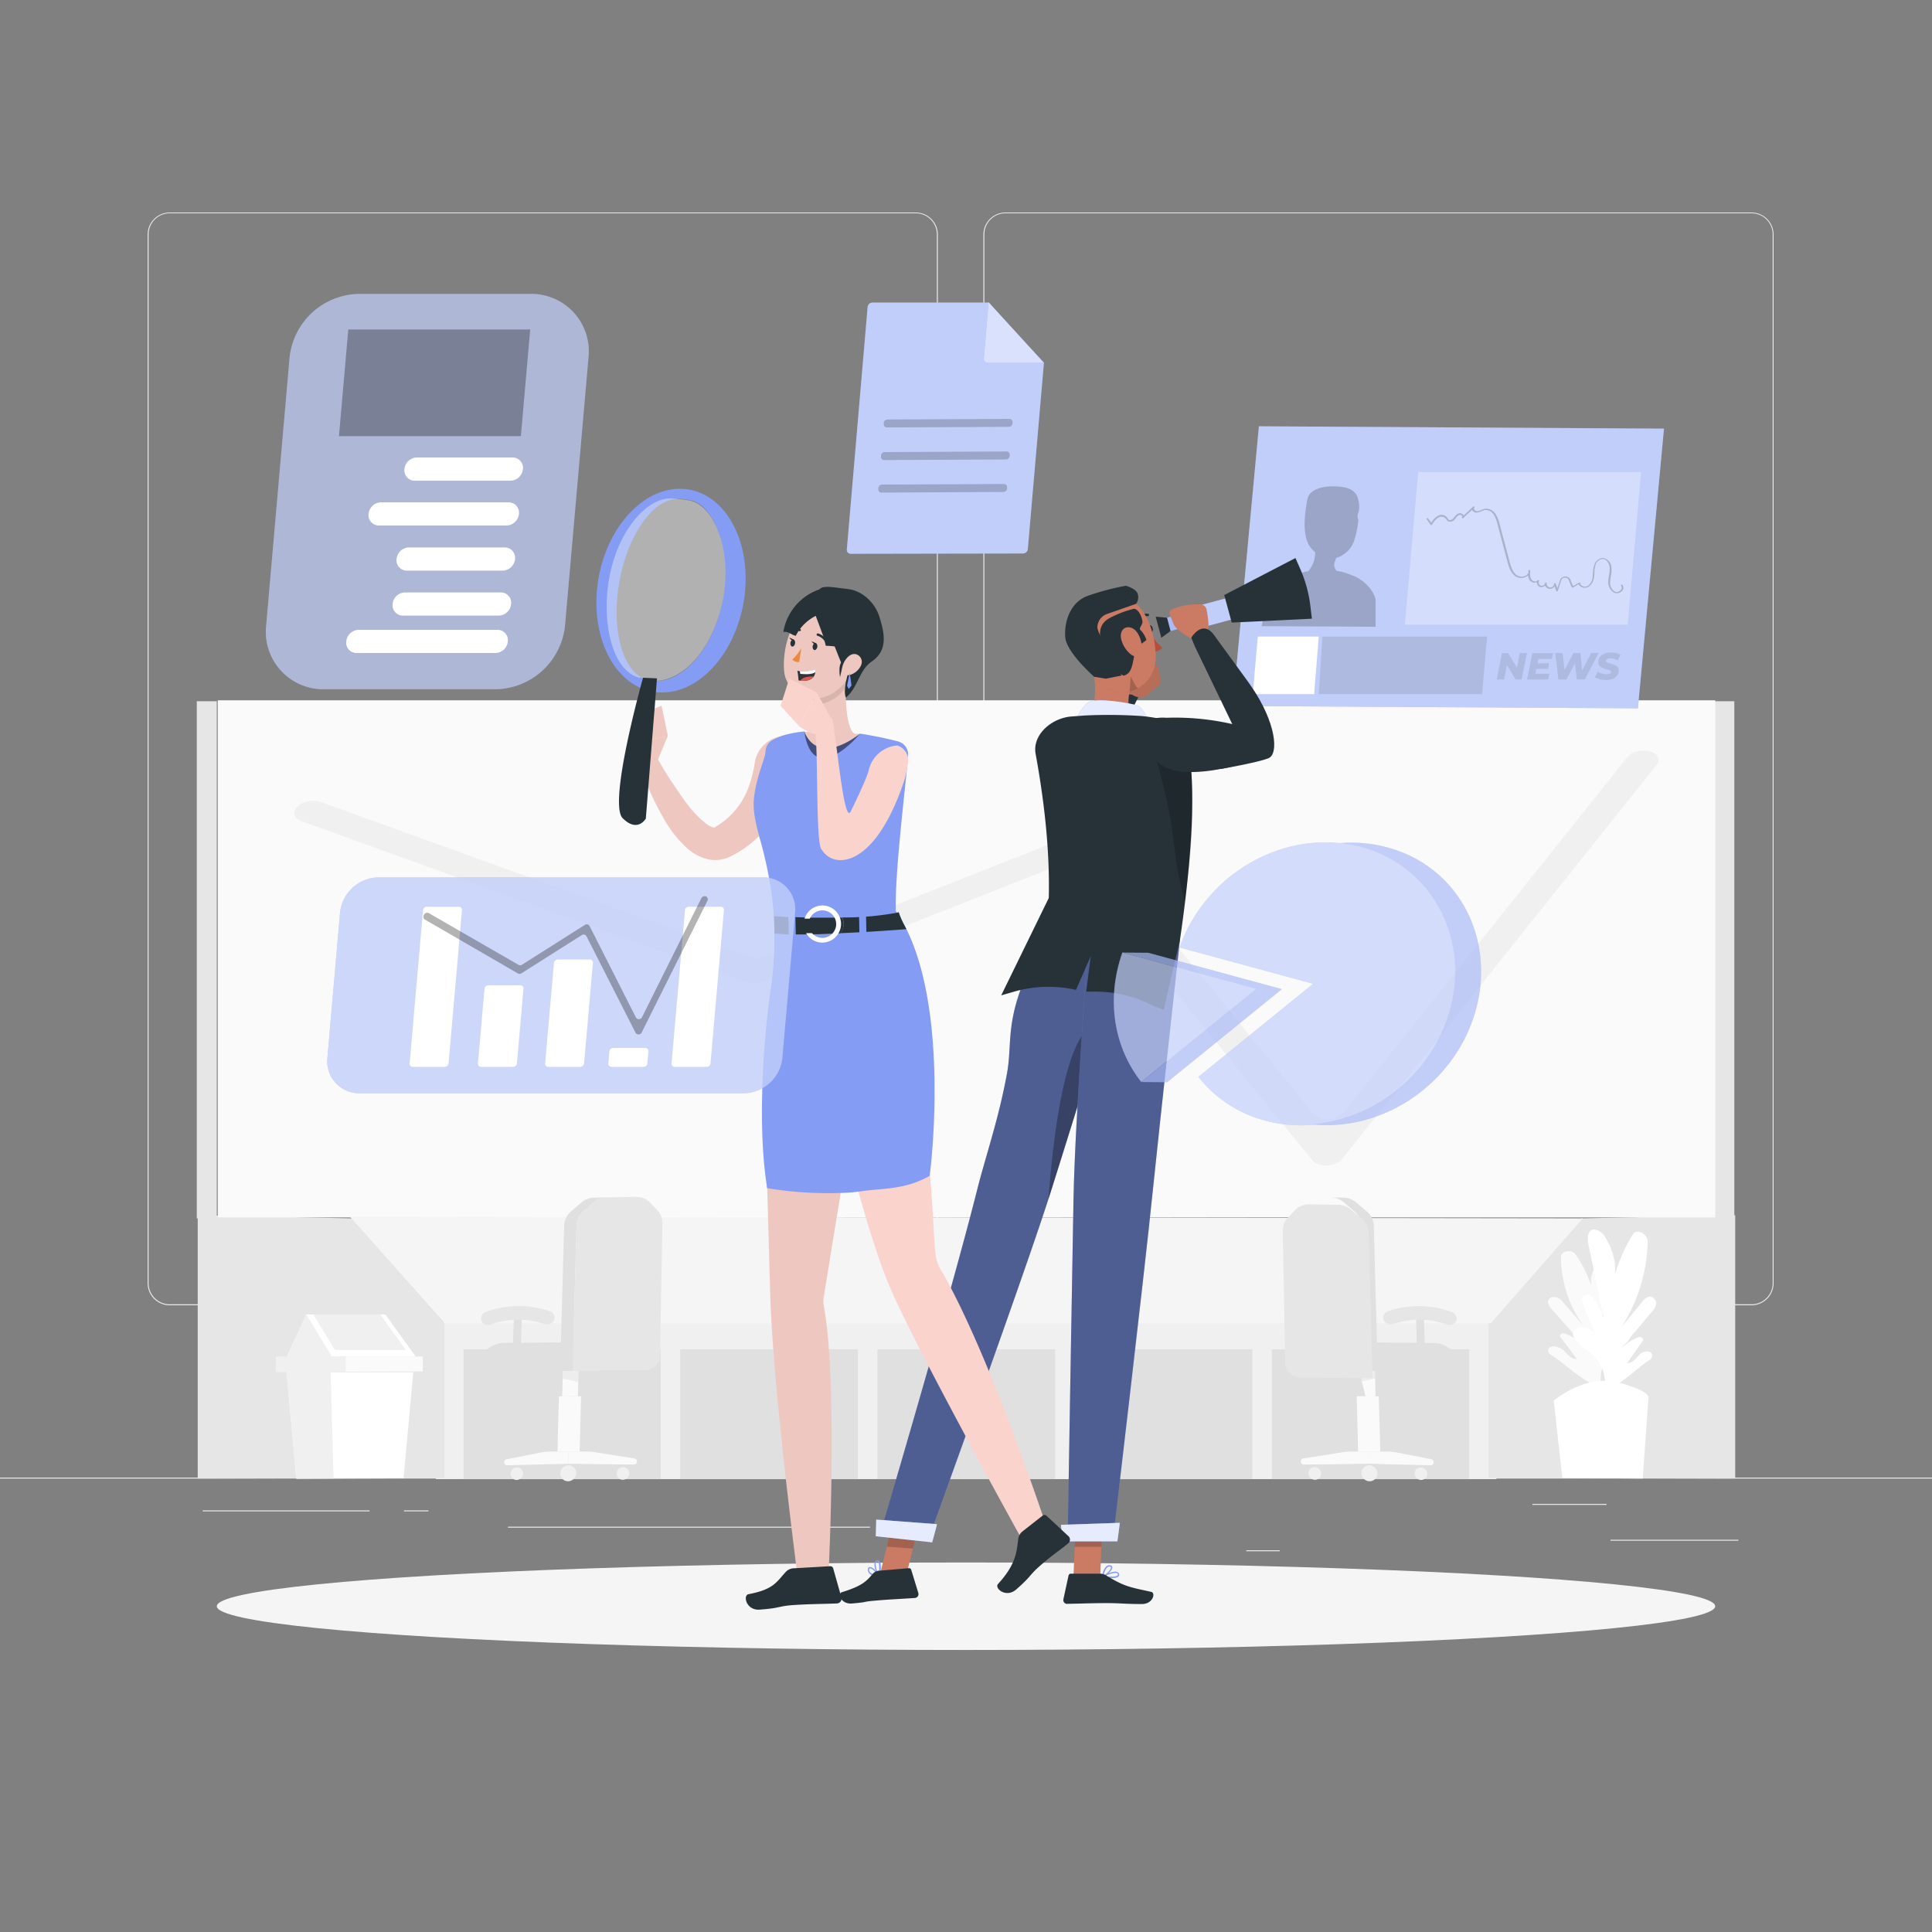 <?xml version="1.0" encoding="UTF-8"?> <svg xmlns="http://www.w3.org/2000/svg" viewBox="0 0 500 500"><rect x="0" y="0" width="500" height="500" fill="#808080" stroke="none"/> <g id="freepik--background-complete--inject-106"> <rect x="416.78" y="398.49" width="33.12" height="0.25" style="fill:#ebebeb"></rect> <rect x="322.53" y="401.21" width="8.69" height="0.25" style="fill:#ebebeb"></rect> <rect x="396.59" y="389.21" width="19.19" height="0.25" style="fill:#ebebeb"></rect> <rect x="52.46" y="390.89" width="43.19" height="0.25" style="fill:#ebebeb"></rect> <rect x="104.56" y="390.89" width="6.33" height="0.25" style="fill:#ebebeb"></rect> <rect x="131.47" y="395.11" width="93.68" height="0.25" style="fill:#ebebeb"></rect> <path d="M237,337.8H43.91a5.71,5.71,0,0,1-5.7-5.71V60.66A5.71,5.71,0,0,1,43.91,55H237a5.71,5.71,0,0,1,5.71,5.71V332.09A5.71,5.71,0,0,1,237,337.8ZM43.91,55.2a5.46,5.46,0,0,0-5.45,5.46V332.09a5.46,5.46,0,0,0,5.45,5.46H237a5.47,5.47,0,0,0,5.46-5.46V60.66A5.47,5.47,0,0,0,237,55.2Z" style="fill:#ebebeb"></path> <path d="M453.31,337.8H260.21a5.72,5.72,0,0,1-5.71-5.71V60.66A5.72,5.72,0,0,1,260.21,55h193.1A5.71,5.71,0,0,1,459,60.66V332.09A5.71,5.71,0,0,1,453.31,337.8ZM260.21,55.2a5.47,5.47,0,0,0-5.46,5.46V332.09a5.47,5.47,0,0,0,5.46,5.46h193.1a5.47,5.47,0,0,0,5.46-5.46V60.66a5.47,5.47,0,0,0-5.46-5.46Z" style="fill:#ebebeb"></path> <rect y="382.4" width="500" height="0.25" style="fill:#ebebeb"></rect> <rect x="112.82" y="342.17" width="274.46" height="40.63" style="fill:#f0f0f0"></rect> <rect x="50.93" y="181.48" width="5.18" height="133.83" style="fill:#e6e6e6"></rect> <rect x="443.66" y="181.48" width="5.18" height="133.83" style="fill:#e6e6e6"></rect> <polygon points="115.04 382.49 115.04 342.49 91.03 315.31 51.17 314.51 51.17 382.66 115.04 382.49" style="fill:#e6e6e6"></polygon> <polygon points="385.2 382.49 385.2 342.49 409.2 315.31 449.07 314.51 449.07 382.66 385.2 382.49" style="fill:#e6e6e6"></polygon> <path d="M401.42,350.67c-.71-.42-1-1.12-.6-1.7.79-1.06,3-.33,3.92.61s1.76,2.13,3.35,2.11L403.82,346c-.42-.57.5-1.19,1.28-.85a15.39,15.39,0,0,1,4.88,3.15l-8.38-9.48a3.33,3.33,0,0,1-1-1.74,1.45,1.45,0,0,1,1.43-1.42,2.93,2.93,0,0,1,2.4,1.25l5.41,6.23a30.28,30.28,0,0,1-5.86-18c0-1.43,2.83-1.86,3.72-.57a32.05,32.05,0,0,1,4.7,10.15,7.26,7.26,0,0,1,1.68-8.35,2.51,2.51,0,0,1,1.78-.73c1.92,0,2.1,1.68,1.81,2.86q-1.71,7.07-3.43,14.11a11.42,11.42,0,0,1,2.63-4.6c.85-.93,2.95-.35,2.59.73a38.25,38.25,0,0,1-4.81,9.55c.51-1.44,1.11-3,3.11-3.74,1.34-.51,3.12-.29,3.84.65,1.08,1.41-1.24,2.88-2.95,4-4.14,2.68-4.66,6.19-4.37,9.85C409.73,357.77,404.84,352.72,401.42,350.67Z" style="fill:#fafafa"></path> <path d="M426.84,352a1.27,1.27,0,0,0,.62-1.65c-.58-1.12-2.52-.52-3.35.39s-1.64,2.07-3,2l4-5.66c.41-.57-.37-1.31-1.09-1a13.23,13.23,0,0,0-4.59,3l8.13-9.66a3.81,3.81,0,0,0,1.05-1.87,1.81,1.81,0,0,0-1.17-1.92c-1-.29-1.74.45-2.3,1.12l-5.43,6.59a42.58,42.58,0,0,0,6.71-21.89c.09-2.06-2.81-3.64-3.83-2a42,42,0,0,0-5.34,13.09c1.44-3.45.82-8.11-1.87-12.46a4,4,0,0,0-2.15-1.76c-2.38-.7-2.53,1.94-2.12,3.89,1.52,7.3,2.91,13.95,4.18,20a18.16,18.16,0,0,0-2.91-6.21c-1-1.41-3.41-1-2.93.49a57.13,57.13,0,0,0,5.46,12.26c-.53-1.66-1.17-3.5-3.31-4.63-1.49-.78-3.47-.73-4.24.35-1.14,1.61,1.56,3.58,3.45,5,4.27,3.19,4.79,6.83,4.53,10.43C419.45,358.59,423.86,353.82,426.84,352Z" style="fill:#fff"></path> <path d="M404.32,382.48l-2.21-20s8.1-7,16.87-4.66,7.62,4.1,7.62,4.1l-1.46,20.73Z" style="fill:#fff"></path> <polygon points="107.57 351.06 99.74 340.19 79.22 340.19 85.83 351.06 107.57 351.06" style="fill:#fff"></polygon> <polygon points="105.04 349.37 98.43 340.19 81.09 340.19 86.67 349.37 105.04 349.37" style="fill:#f0f0f0"></polygon> <polygon points="79.22 340.19 85.83 351.06 107.57 351.06 107.57 354.86 71.35 355.1 71.35 351.06 74.15 351.06 79.22 340.19" style="fill:#f0f0f0"></polygon> <polygon points="109.42 351.06 89.46 351.06 89.46 354.98 109.42 354.9 109.42 351.06" style="fill:#fafafa"></polygon> <polygon points="106.96 355.13 104.44 382.59 76.69 382.69 74.16 355.13 106.96 355.13" style="fill:#fff"></polygon> <polygon points="85.55 354.9 86.33 382.65 76.69 382.69 74.16 355.13 85.55 354.9" style="fill:#f0f0f0"></polygon> <rect x="56.35" y="181.24" width="387.55" height="133.83" style="fill:#fafafa"></rect> <path d="M427.19,194.53c-2.11-.68-4.87-.06-6,1.37L347.6,288.06c-1.61,2-6.1,2.23-7.63.35l-57.65-71c-1.06-1.3-3.76-1.69-5.9-.84l-78.09,30.9a6.5,6.5,0,0,1-4.43.12L83.05,207.57c-2.06-.75-4.86-.18-6.08,1.22l-.26.29c-1.1,1.27-.52,2.76,1.34,3.43l115.33,41.68a6.5,6.5,0,0,0,4.43-.12l74.95-29.66c2.14-.84,4.84-.46,5.9.85l61,75.06c1.53,1.88,6,1.68,7.63-.35l81.48-102.06C429.79,196.63,429.1,195.15,427.19,194.53Z" style="fill:#f0f0f0"></path> <polygon points="115.04 342.53 385.8 342.49 409.62 315.31 90.52 314.86 115.04 342.53" style="fill:#f5f5f5"></polygon> <rect x="119.94" y="349.18" width="51.04" height="33.63" style="fill:#e0e0e0"></rect> <rect x="176.04" y="349.18" width="45.98" height="33.63" style="fill:#e0e0e0"></rect> <rect x="227.08" y="349.18" width="45.98" height="33.63" style="fill:#e0e0e0"></rect> <rect x="278.12" y="349.18" width="45.98" height="33.63" style="fill:#e0e0e0"></rect> <rect x="329.16" y="349.18" width="51.04" height="33.63" style="fill:#e0e0e0"></rect> <path d="M366.12,381.38a1.69,1.69,0,0,0,1.67,1.63,1.56,1.56,0,0,0,1.56-1.63,1.68,1.68,0,0,0-1.66-1.63,1.57,1.57,0,0,0-1.57,1.63Z" style="fill:#f0f0f0"></path> <path d="M341.9,381.33a1.59,1.59,0,0,1-1.6,1.63,1.69,1.69,0,0,1-1.67-1.64,1.58,1.58,0,0,1,1.6-1.63,1.68,1.68,0,0,1,1.67,1.64Z" style="fill:#f0f0f0"></path> <path d="M356.46,381.28a2,2,0,0,1-2,2.07,2.14,2.14,0,0,1-2.12-2.07,2,2,0,0,1,2-2.07,2.13,2.13,0,0,1,2.1,2.07Z" style="fill:#f0f0f0"></path> <path d="M354.43,378.82l-.08-3.15H359a15.58,15.58,0,0,1,2.72.27l8.66,1.71a.81.81,0,0,1,.65.92.76.76,0,0,1-.77.64Z" style="fill:#fafafa"></path> <path d="M354.43,378.82l-.08-3.15-4.65,0a14.64,14.64,0,0,0-2.72.25l-9.72,1.53a.78.78,0,0,0-.61.93.83.83,0,0,0,.82.65Z" style="fill:#fafafa"></path> <polygon points="356.82 361.38 351.11 361.34 351.47 375.66 357.22 375.68 356.82 361.38" style="fill:#fafafa"></polygon> <polygon points="355.82 354.76 351.75 354.74 353.85 363.27 356 361.37 355.82 354.76" style="fill:#fafafa"></polygon> <polygon points="355.87 356.7 351.83 357.69 351.75 354.74 355.82 354.76 355.87 356.7" style="fill:#e0e0e0;opacity:0.5;isolation:isolate"></polygon> <polygon points="368.47 340.08 366.43 340.06 366.7 348.74 368.75 348.76 368.47 340.08" style="fill:#e0e0e0"></polygon> <path d="M334.58,354.61h-.53v0A2.37,2.37,0,0,0,334.58,354.61Z" style="fill:#849CF4"></path> <path d="M377.39,352.29a2.5,2.5,0,0,1-2.54,2.61l-18.28-.13-3.28,0-.2-7.35-.8-30.25a5.05,5.05,0,0,0-1.79-3.68l-2.75-2.36a5.28,5.28,0,0,0-3.22-1.24l3.16.05a5.17,5.17,0,0,1,3.29,1.25l2.76,2.34a5.13,5.13,0,0,1,1.79,3.69l.84,30.22,14.59.12a6.88,6.88,0,0,1,1.29.12,7.24,7.24,0,0,1,4.72,3.28A2.59,2.59,0,0,1,377.39,352.29Z" style="fill:#e0e0e0"></path> <path d="M355.22,356.67l-1-37.59a5.06,5.06,0,0,0-1.79-3.69l-2.75-2.34a5.22,5.22,0,0,0-3.3-1.25l-7.59-.12a4.86,4.86,0,0,0-3.6,1.47l-1.91,2a4.65,4.65,0,0,0-1.3,3.32l.62,34.21a4,4,0,0,0,3.93,3.86Z" style="fill:#e6e6e6"></path> <path d="M360.58,342.65a21.17,21.17,0,0,1,13.9.13,1.91,1.91,0,0,0,2.41-.91h0a1.91,1.91,0,0,0-1.36-2.41,24.78,24.78,0,0,0-16.22-.16,1.78,1.78,0,0,0-1.21,2.39h0A2.07,2.07,0,0,0,360.58,342.65Z" style="fill:#e6e6e6"></path> <path d="M135.36,381.38a1.68,1.68,0,0,1-1.67,1.63,1.56,1.56,0,0,1-1.56-1.63,1.69,1.69,0,0,1,1.67-1.63,1.56,1.56,0,0,1,1.56,1.63Z" style="fill:#f0f0f0"></path> <path d="M159.59,381.33a1.58,1.58,0,0,0,1.59,1.63,1.68,1.68,0,0,0,1.67-1.64,1.57,1.57,0,0,0-1.6-1.63,1.67,1.67,0,0,0-1.66,1.64Z" style="fill:#f0f0f0"></path> <path d="M145,381.28a2,2,0,0,0,2,2.07,2.14,2.14,0,0,0,2.11-2.07,2,2,0,0,0-2-2.07,2.14,2.14,0,0,0-2.11,2.07Z" style="fill:#f0f0f0"></path> <path d="M147.05,378.82l.09-3.15H142.5a15.37,15.37,0,0,0-2.71.27l-8.66,1.71a.81.81,0,0,0-.65.92.75.75,0,0,0,.77.64Z" style="fill:#fafafa"></path> <path d="M147.05,378.82l.09-3.15,4.65,0a14.46,14.46,0,0,1,2.71.25l9.73,1.53a.78.78,0,0,1,.61.93.83.83,0,0,1-.82.65Z" style="fill:#fafafa"></path> <polygon points="144.66 361.38 150.38 361.34 150.01 375.66 144.26 375.68 144.66 361.38" style="fill:#fafafa"></polygon> <polygon points="145.67 354.76 149.73 354.74 149.56 361.34 145.49 361.37 145.67 354.76" style="fill:#fafafa"></polygon> <polygon points="145.61 356.7 149.66 357.69 149.73 354.74 145.67 354.76 145.61 356.7" style="fill:#e0e0e0;opacity:0.5;isolation:isolate"></polygon> <polygon points="133.01 340.08 135.06 340.06 134.78 348.74 132.73 348.76 133.01 340.08" style="fill:#e0e0e0"></polygon> <path d="M166.91,354.61h.53v0A2.24,2.24,0,0,1,166.91,354.61Z" style="fill:#849CF4"></path> <path d="M124.09,352.29a2.52,2.52,0,0,0,2.55,2.61l18.28-.13,3.27,0,.2-7.35.81-30.25a5,5,0,0,1,1.79-3.68l2.75-2.36a5.28,5.28,0,0,1,3.22-1.24l-3.17.05a5.21,5.21,0,0,0-3.29,1.25l-2.75,2.34A5.06,5.06,0,0,0,146,317.2l-.84,30.22-14.59.12a6.88,6.88,0,0,0-1.29.12,7.2,7.2,0,0,0-4.72,3.28A2.6,2.6,0,0,0,124.09,352.29Z" style="fill:#e0e0e0"></path> <path d="M148.2,354.75l1-37.6a5,5,0,0,1,1.79-3.68l2.74-2.35a5.24,5.24,0,0,1,3.3-1.25l7.6-.12a4.83,4.83,0,0,1,3.59,1.48l1.92,2a4.69,4.69,0,0,1,1.29,3.32l-.61,34.22a4,4,0,0,1-3.94,3.85Z" style="fill:#e6e6e6"></path> <path d="M140.91,342.65a21.2,21.2,0,0,0-13.91.13,1.9,1.9,0,0,1-2.4-.91h0a1.91,1.91,0,0,1,1.35-2.41,24.78,24.78,0,0,1,16.22-.16,1.76,1.76,0,0,1,1.21,2.39h0A2.06,2.06,0,0,1,140.91,342.65Z" style="fill:#e6e6e6"></path> </g> <g id="freepik--Shadow--inject-106"> <ellipse id="freepik--path--inject-106" cx="250" cy="415.69" rx="193.89" ry="11.32" style="fill:#f5f5f5"></ellipse> </g> <g id="freepik--News--inject-106"> <g id="freepik--monitor-screen--inject-106"> <g id="freepik--PC--inject-106"> <polygon points="423.89 183.31 319.04 182.71 325.8 110.32 430.64 110.93 423.89 183.31" style="fill:#849CF4"></polygon> </g> </g> <polygon points="325.8 110.32 319.04 182.71 423.89 183.31 430.64 110.93 325.8 110.32" style="fill:#fff;opacity:0.5"></polygon> <g style="opacity:0.2"> <path d="M350,148.93a19.68,19.68,0,0,0-2.56-.88,13.62,13.62,0,0,0-1.54-.33,2.28,2.28,0,0,1-.59-1.86,7.82,7.82,0,0,1,.51-1.37l-.1-.07a7,7,0,0,0,4.7-4.42,25.3,25.3,0,0,0,1.1-5.22c0-.26-.24-1.16-.2-1.42s.31-.87.34-1.09a7.26,7.26,0,0,0-.52-4.08c-.92-1.49-2.33-2.18-5.42-2.31-3.86-.18-6.91,1-7.35,3.27-2.19,11.2,1.15,12.84,2,13.79a7.63,7.63,0,0,1-1.76,4.87,13.3,13.3,0,0,0-3.93,1.36c-.86.46-4.34,2.24-4.86,3.06-1.85,3-3.32,9.82-3.32,9.82l29.49.15v-7.12a8.61,8.61,0,0,0-.65-1.64A10.36,10.36,0,0,0,350,148.93Z"></path> </g> <polygon points="340.1 179.64 324.22 179.64 325.52 164.75 341.29 164.75 340.1 179.64" style="fill:#fff"></polygon> <polygon points="342.24 164.75 384.86 164.75 383.56 179.64 341.29 179.64 342.24 164.75" style="opacity:0.1"></polygon> <polygon points="421.25 161.68 363.57 161.68 367.03 122.16 424.71 122.16 421.25 161.68" style="fill:#fff;opacity:0.3"></polygon> <g style="opacity:0.2"> <path d="M418.32,153.52a1.49,1.49,0,0,1-.54-.11,3.1,3.1,0,0,1-1.54-3.12,13.11,13.11,0,0,1,.17-1.42,8.32,8.32,0,0,0,.16-2c-.08-1.05-.79-2.19-1.8-2.21a2.11,2.11,0,0,0-1.86,1.63,7.31,7.31,0,0,0-.28,1.89c0,.33,0,.65-.08,1a3.57,3.57,0,0,1-1.41,2.67,2,2,0,0,1-1.82.08,1.46,1.46,0,0,1-.75-.76l-1.49.89a.2.2,0,0,1-.17,0,.19.19,0,0,1-.14-.11,16,16,0,0,1-.74-1.76,1,1,0,0,0-1-.68h0a1,1,0,0,0-1,.72l-.87,2.68a.21.21,0,0,1-.2.15h0a.23.23,0,0,1-.21-.15l-.42-1.2a1.53,1.53,0,0,1-.26.31,1.42,1.42,0,0,1-1,.37,1.4,1.4,0,0,1-1-.5,1.46,1.46,0,0,1-.22-.35,1.73,1.73,0,0,1-.29.23,1.26,1.26,0,0,1-1,.14,1.28,1.28,0,0,1-.75-.73.35.35,0,0,0-.6-.35,1.75,1.75,0,0,1-1.38-.75,2.77,2.77,0,0,1-.38-1.2,2.36,2.36,0,0,1-.42.33,2.7,2.7,0,0,1-2.72,0c-1.28-.82-1.79-2.39-2.2-3.92l-2.54-9.57a7.67,7.67,0,0,0-1.05-2.62,2.5,2.5,0,0,0-2.29-1.1,4.08,4.08,0,0,0-.84.31,3.42,3.42,0,0,1-1.15.35A1.33,1.33,0,0,1,381,132l0-.1-2.34,2.21a.22.22,0,0,1-.29,0,.23.23,0,0,1,0-.29.23.23,0,0,0,0-.31.69.69,0,0,0-.71-.24,2.09,2.09,0,0,0-.88.78c-.1.12-.19.24-.29.35a1.41,1.41,0,0,1-1.83.44,1.62,1.62,0,0,1-.36-.44,1.53,1.53,0,0,0-.14-.21,1.55,1.55,0,0,0-2-.19,5,5,0,0,0-1.56,1.8.19.19,0,0,1-.17.1.23.23,0,0,1-.19-.09l-.94-1.33a.22.22,0,1,1,.35-.25l.76,1.06a4.79,4.79,0,0,1,1.53-1.67,1.83,1.83,0,0,1,2.72.55,1.24,1.24,0,0,0,.25.33c.37.28.95-.05,1.25-.39q.13-.15.27-.33a2.54,2.54,0,0,1,1.08-.92,1.12,1.12,0,0,1,1.19.39.82.82,0,0,1,.11.17l2.44-2.31a.21.21,0,0,1,.3,0,.22.22,0,0,1,0,.3.32.32,0,0,0-.06.39,1,1,0,0,0,.84.52,3,3,0,0,0,1-.32,4.37,4.37,0,0,1,.94-.33,2.87,2.87,0,0,1,2.72,1.27,8,8,0,0,1,1.12,2.76l2.54,9.57c.4,1.51.86,2.93,2,3.66a2.25,2.25,0,0,0,2.27,0,1.39,1.39,0,0,0,.64-.79l0-.44a.22.22,0,0,1,.21-.2h0a.23.23,0,0,1,.22.2,1.67,1.67,0,0,1,0,.5,2.85,2.85,0,0,0,.32,1.74,1.29,1.29,0,0,0,1,.55h0a.7.7,0,0,0,.61-.29.22.22,0,0,1,.29-.06.21.21,0,0,1,.08.29.84.84,0,0,0,0,.68.82.82,0,0,0,1.56-.18.22.22,0,0,1,.24-.18.21.21,0,0,1,.18.24,1,1,0,0,0,.24.71,1,1,0,0,0,.66.35,1,1,0,0,0,.7-.26,1,1,0,0,0,.33-.67.21.21,0,0,1,.18-.21.22.22,0,0,1,.24.14l.42,1.21.67-2.07a1.48,1.48,0,0,1,1.4-1h0a1.43,1.43,0,0,1,1.37,1c.19.51.4,1,.63,1.51l1.53-.92a.2.2,0,0,1,.2,0,.2.2,0,0,1,.12.17,1,1,0,0,0,.59.72,1.49,1.49,0,0,0,1.41-.05,3.16,3.16,0,0,0,1.21-2.36c0-.31.06-.62.08-.93a8.15,8.15,0,0,1,.3-2,2.56,2.56,0,0,1,2.29-1.93,2.64,2.64,0,0,1,2.21,2.62,8.31,8.31,0,0,1-.16,2.06,11.06,11.06,0,0,0-.17,1.38,2.69,2.69,0,0,0,1.27,2.7,1.36,1.36,0,0,0,1.48-.49.8.8,0,0,0,.11-1,.22.22,0,1,1,.35-.25,1.19,1.19,0,0,1-.12,1.49A1.9,1.9,0,0,1,418.32,153.52Z"></path> </g> <g style="opacity:0.1"> <path d="M395.17,169l-1.37,6.84h-1.59L390,172.11l-.75,3.75h-1.89l1.36-6.84h1.6l2.26,3.74.74-3.74Z"></path> <path d="M398.15,170.52l-.23,1.15h3l-.28,1.44h-3.05l-.24,1.25H401l-.31,1.5h-5.48l1.37-6.84h5.35l-.31,1.5Z"></path> <path d="M413.73,169l-3.58,6.84h-2.07l-.5-4.12-2.18,4.12h-2.08l-.84-6.84h1.91l.52,4.37,2.31-4.37H409l.48,4.43,2.33-4.43Z"></path> <path d="M412.75,175.26l.77-1.44a4.26,4.26,0,0,0,2.27.67c.74,0,1.17-.23,1.17-.6,0-.92-3.32-.42-3.32-2.56,0-1.48,1.26-2.45,3.28-2.45a4.83,4.83,0,0,1,2.47.59l-.71,1.44a3.42,3.42,0,0,0-1.87-.52c-.8,0-1.23.29-1.23.66,0,.94,3.32.4,3.32,2.51,0,1.47-1.29,2.43-3.29,2.43A5.36,5.36,0,0,1,412.75,175.26Z"></path> </g> </g> <g id="freepik--Document--inject-106"> <path d="M270.17,93.86,266,142.11a1.25,1.25,0,0,1-1.22,1.13l-44.62.08a1,1,0,0,1-1-1.12l5.38-62.76a1.25,1.25,0,0,1,1.22-1.13l30.06,0Z" style="fill:#849CF4"></path> <g style="opacity:0.5"> <path d="M270.17,93.86,266,142.11a1.25,1.25,0,0,1-1.22,1.13l-44.62.08a1,1,0,0,1-1-1.12l5.38-62.76a1.25,1.25,0,0,1,1.22-1.13l30.06,0Z" style="fill:#fff"></path> </g> <path d="M261.22,108.41l-31.5.15a1,1,0,0,0-1,.89l0,.29a.8.8,0,0,0,.82.88l31.5-.15a1,1,0,0,0,1-.89l0-.29A.8.8,0,0,0,261.22,108.41Z" style="opacity:0.2"></path> <path d="M260.52,116.84,229,117a1,1,0,0,0-1,.89l0,.29a.79.79,0,0,0,.81.88l31.5-.15a1,1,0,0,0,1-.89l0-.29A.8.8,0,0,0,260.52,116.84Z" style="opacity:0.2"></path> <path d="M259.82,125.26l-31.5.15a1,1,0,0,0-1,.89l0,.29a.8.8,0,0,0,.81.89l31.5-.16a1,1,0,0,0,1-.89l0-.29A.8.8,0,0,0,259.82,125.26Z" style="opacity:0.2"></path> <path d="M255.85,78.22l-1.24,14.56a1,1,0,0,0,1,1.12l14.51,0Z" style="fill:#849CF4"></path> <path d="M255.85,78.22l-1.24,14.56a1,1,0,0,0,1,1.12l14.51,0Z" style="fill:#fff;opacity:0.7"></path> </g> <g id="freepik--Info--inject-106"> <g style="opacity:0.7"> <path d="M128.35,178.38H83.93a14.87,14.87,0,0,1-15.05-16.49l6.06-69.33a18.37,18.37,0,0,1,17.94-16.5H137.3a14.87,14.87,0,0,1,15,16.5l-6.07,69.33A18.35,18.35,0,0,1,128.35,178.38Z" style="fill:#849CF4"></path> <path d="M128.35,178.38H83.93a14.87,14.87,0,0,1-15.05-16.49l6.06-69.33a18.37,18.37,0,0,1,17.94-16.5H137.3a14.87,14.87,0,0,1,15,16.5l-6.07,69.33A18.35,18.35,0,0,1,128.35,178.38Z" style="fill:#fff;opacity:0.5"></path> </g> <path d="M128.21,169H92.31a2.67,2.67,0,0,1-2.7-3h0a3.3,3.3,0,0,1,3.22-3h35.9a2.67,2.67,0,0,1,2.7,3h0A3.3,3.3,0,0,1,128.21,169Z" style="fill:#fff"></path> <path d="M132.11,124.4H107.37a2.66,2.66,0,0,1-2.7-3h0a3.29,3.29,0,0,1,3.22-3h24.74a2.67,2.67,0,0,1,2.7,3h0A3.3,3.3,0,0,1,132.11,124.4Z" style="fill:#fff"></path> <path d="M131.09,136h-33a2.66,2.66,0,0,1-2.7-3h0a3.29,3.29,0,0,1,3.21-3h33a2.67,2.67,0,0,1,2.7,3h0A3.29,3.29,0,0,1,131.09,136Z" style="fill:#fff"></path> <path d="M130.07,147.68H105.33a2.67,2.67,0,0,1-2.7-3h0a3.29,3.29,0,0,1,3.22-3h24.74a2.67,2.67,0,0,1,2.7,3h0A3.29,3.29,0,0,1,130.07,147.68Z" style="fill:#fff"></path> <path d="M129.05,159.32H104.31a2.67,2.67,0,0,1-2.7-3h0a3.3,3.3,0,0,1,3.22-3h24.74a2.66,2.66,0,0,1,2.7,3h0A3.29,3.29,0,0,1,129.05,159.32Z" style="fill:#fff"></path> <polygon points="134.8 112.88 87.72 112.88 90.14 85.26 137.22 85.26 134.8 112.88" style="opacity:0.3"></polygon> </g> <g id="freepik--character-2--inject-106"> <rect x="299.77" y="158.82" width="12.67" height="3.57" transform="translate(-31.35 85.64) rotate(-15.16)" style="fill:#849CF4"></rect> <rect x="299.77" y="158.82" width="12.67" height="3.57" transform="translate(-31.35 85.64) rotate(-15.16)" style="fill:#fff;opacity:0.3"></rect> <polygon points="302.03 159.86 299.09 159.6 300.56 165.05 302.94 163.31 302.03 159.86" style="fill:#263238"></polygon> <rect x="307.26" y="155.08" width="18.97" height="5.68" transform="translate(-30.28 88.33) rotate(-15.16)" style="fill:#849CF4"></rect> <rect x="307.26" y="155.08" width="18.97" height="5.68" transform="translate(-30.28 88.33) rotate(-15.16)" style="fill:#fff;opacity:0.5"></rect> <path d="M339.52,160.12l-20.75,1L316.83,154l18.43-9.58,1.29,2.92a34,34,0,0,1,2.56,9.39Z" style="fill:#263238"></path> <path d="M275,207.81c0-6.62,3.31-10,5.9-14.24l9.36-15.23c.45-.73-2.41,3.92-.82,1.14.89-1.55,3.92-1.57,5.14,1-3.27,6-3.86,11-5.8,17.56a92.79,92.79,0,0,1-3.4,9C279.36,218.21,275,210.69,275,207.81Z" style="fill:#263238"></path> <path d="M289,180.5c.84-1.72,2.72-5.22,3.55-6.95a1.91,1.91,0,0,1,.55-.76,2,2,0,0,1,.69-.23,12.34,12.34,0,0,1,5.63-.18.58.58,0,0,1,.36.19.62.62,0,0,1,.11.34c.14,1,.28,2.08.43,3.12a1.42,1.42,0,0,1,0,.68,1.52,1.52,0,0,1-.44.54l-2.67,2.35a3.45,3.45,0,0,1-1.52.93,4.58,4.58,0,0,1-2.64-.71C292,179.41,289,180.5,289,180.5Z" style="fill:#cb7a63"></path> <g style="opacity:0.1"> <path d="M289,180.5c.84-1.72,2.72-5.22,3.55-6.95a1.91,1.91,0,0,1,.55-.76,2,2,0,0,1,.69-.23,12.34,12.34,0,0,1,5.63-.18.58.58,0,0,1,.36.19.62.62,0,0,1,.11.34c.14,1,.28,2.08.43,3.12a1.42,1.42,0,0,1,0,.68,1.52,1.52,0,0,1-.44.54l-2.67,2.35a3.45,3.45,0,0,1-1.52.93,4.58,4.58,0,0,1-2.64-.71C292,179.41,289,180.5,289,180.5Z"></path> </g> <g id="freepik--group--inject-106"> <path d="M297.54,161.81c.34-.06.7.3.8.81s-.09,1-.43,1-.69-.3-.79-.81S297.21,161.87,297.54,161.81Z" style="fill:#263238"></path> <path d="M298.46,168.61a3,3,0,0,0,2.37-.93,18.82,18.82,0,0,1-3.3-3.93Z" style="fill:#b74d3c"></path> <path d="M294.9,160.3a2.43,2.43,0,0,1,2.07-.84h.1a.31.31,0,1,0,0-.62,3,3,0,0,0-2.62,1,.3.3,0,0,0-.08.2.31.31,0,0,0,.3.32A.29.29,0,0,0,294.9,160.3Z" style="fill:#263238"></path> <path d="M290.85,191.5c-8.83-.09-10.08-4.92-10.08-4.92,2.68-2.51,2.91-7.22,2.43-11.43a9.82,9.82,0,0,0,2.58,2.56,8.05,8.05,0,0,0,6.44,1.29.23.23,0,0,0,.11,0,1.11,1.11,0,0,0-.05.25c-.6,3.36-.21,7,3.3,8.1C295.58,187.32,300.58,191.6,290.85,191.5Z" style="fill:#cb7a63"></path> <path d="M292.6,177.73a11.81,11.81,0,0,0-.27,1.24.23.23,0,0,1-.11,0,8.05,8.05,0,0,1-6.44-1.29,9.82,9.82,0,0,1-2.58-2.56c-.11-1.07-.28-2.12-.46-3.07l9.5,5.45Z" style="fill:#cb7a63"></path> <path d="M278.07,187.34s1.48-4.28,3.61-5.6,11.35.29,12.79.89,2.83,4,2.83,4Z" style="fill:#849CF4"></path> <path d="M278.07,187.34s1.48-4.28,3.61-5.6,11.35.29,12.79.89,2.83,4,2.83,4Z" style="fill:#fff;opacity:0.8"></path> <path d="M300.2,186c-1.43-.27-3-.52-4.65-.68a125.65,125.65,0,0,0-14.78-.15l-3.25.24c-5.16.27-10.43,4.63-9.5,9.71,5.13,27.95,3.18,43.46,2.56,48l34.76.34c4.19-28.53,3.5-43,2.24-50A9.22,9.22,0,0,0,300.2,186Z" style="fill:#263238"></path> <path d="M306.69,233.34l-1.31,10.07c2.69-20.62,3.76-29.22,2.95-43.6l-9-2.86C304.91,215.77,302.9,220.41,306.69,233.34Z" style="opacity:0.2;isolation:isolate"></path> <path d="M299.07,170.66a8.94,8.94,0,0,1-4.5,7.42h-.05a7.56,7.56,0,0,1-2.19.88.23.23,0,0,1-.11,0,8.05,8.05,0,0,1-6.44-1.29,9.82,9.82,0,0,1-2.58-2.56c-1.68-2.41-2.33-5.6-3.48-10.07A8.81,8.81,0,0,1,290,154.15C296.66,155.48,299.33,164.7,299.07,170.66Z" style="fill:#cb7a63"></path> <path d="M294.52,178.09a7.56,7.56,0,0,1-2.19.88s.32-3.92.32-3.92S294.06,178.09,294.52,178.09Z" style="opacity:0.2"></path> <path d="M295.2,166.7c-2.31,1.06-1.34,6.17-3.43,7.69a2.51,2.51,0,0,1-.86.44c-1,.23-5.32-5.68-5.68-7.12-.93-3.76-.92-6.15,1.92-7.75a27.79,27.79,0,0,1,6.3-2.41c1,0,2,1.69,2.22,3.34.08.75-1,1.72-.59,2.09a6.43,6.43,0,0,1,1.61,2.63A9,9,0,0,1,295.2,166.7Z" style="fill:#263238"></path> <path d="M290.31,174.82l-4.13.82-3-.49s-7.2-6.27-7.5-10.28,1.34-9,5.74-10.63a65,65,0,0,1,9.94-2.65s2.84.75,3.13,2.27a3,3,0,0,1-.46,2.41l-7.46,2.6A3.71,3.71,0,0,0,284,162.4v0C284.1,164.3,290.31,174.82,290.31,174.82Z" style="fill:#263238"></path> <path d="M292.72,162.45c1.85.59,2.76,3.34,2.8,5.08.05,1.92-1.25,3.11-2.9,1.79a7.32,7.32,0,0,1-2.48-4C289.72,163.46,290.88,161.87,292.72,162.45Z" style="fill:#cb7a63"></path> <path d="M285.39,408.22a.16.16,0,0,1-.13-.14.14.14,0,0,1,.07-.17c.13-.05,2.54-1.42,3.69-1.11a.82.82,0,0,1,.53.38.62.62,0,0,1,0,.71c-.28.41-1.1.52-2,.52A12.68,12.68,0,0,1,285.39,408.22Zm3.22-1.16a7.26,7.26,0,0,0-2.71.88c1.29.18,3,.17,3.36-.27.07-.07.11-.16,0-.36a.43.43,0,0,0-.32-.23.86.86,0,0,0-.32,0Z" style="fill:#849CF4"></path> <path d="M285.32,408.18a.21.21,0,0,1-.07-.15,4.37,4.37,0,0,1,1.06-2.66,1.18,1.18,0,0,1,.92-.27c.45,0,.61.27.61.46.14.8-1.5,2.26-2.34,2.64h-.07A.22.22,0,0,1,285.32,408.18Zm1.8-2.77a.84.84,0,0,0-.58.24,3.86,3.86,0,0,0-.91,2.12c.86-.51,2-1.68,1.89-2.15,0,0,0-.18-.32-.18h-.1Z" style="fill:#849CF4"></path> <polygon points="278.44 392.13 285.32 392.14 284.74 408.03 277.82 408.02 278.44 392.13" style="fill:#cb7a63"></polygon> <path d="M286.36,407.77c4.71,2.89,6.15,3,11.59,4.21,1.19.27.43,3.14-2.41,3.14-4.71,0-5.2-.23-9.22-.24-3.44,0-7.38.15-10.12.19a1.07,1.07,0,0,1-.25,0,1,1,0,0,1-.74-1.2l1.33-6.14a.61.61,0,0,1,.59-.47h7.57A3.17,3.17,0,0,1,286.36,407.77Z" style="fill:#263238"></path> <polygon points="278.44 392.14 278.12 400.3 285.03 400.31 285.32 392.15 278.44 392.14" style="opacity:0.2;isolation:isolate"></polygon> <path d="M227.68,408.05a.19.19,0,0,1-.13.13.15.15,0,0,1-.17-.09c-.06-.12-1.38-2.54-1-3.68a.84.84,0,0,1,.38-.52.63.63,0,0,1,.72,0c.39.3.49,1.12.48,2A12.63,12.63,0,0,1,227.68,408.05Zm-1.08-3.23a7.32,7.32,0,0,0,.8,2.71c.21-1.28.24-3-.2-3.34-.06-.08-.16-.11-.36,0a.44.44,0,0,0-.24.32,1.07,1.07,0,0,0,0,.31Z" style="fill:#849CF4"></path> <path d="M227.67,408.11a.17.17,0,0,1-.15.07c-.07,0-1.94-.17-2.64-1.1a1.17,1.17,0,0,1-.26-.92c0-.44.29-.6.47-.6.79-.11,2.24,1.55,2.6,2.38V408A.14.14,0,0,1,227.67,408.11Zm-2.76-1.81a.93.93,0,0,0,.23.57,3.83,3.83,0,0,0,2.11.93c-.5-.86-1.65-2-2.12-1.91,0,0-.18,0-.19.31v.1Z" style="fill:#849CF4"></path> <polygon points="231.58 392.03 238.29 392.52 234.33 408.54 227.58 408.05 231.58 392.03" style="fill:#cb7a63"></polygon> <path d="M226,407.16c-1.85,2.15-2.83,3.25-8.15,4.91-1.18.36-.18,3.16,2.66,2.91,4.7-.41,2.11-.4,6.11-.75,3.43-.3,7.37-.48,10.1-.67a.86.86,0,0,0,.27-.05,1,1,0,0,0,.67-1.26l-1.84-6a.58.58,0,0,0-.62-.41l-7.53.65A2.39,2.39,0,0,0,226,407.16Z" style="fill:#263238"></path> <polygon points="231.57 392.04 229.52 400.27 236.25 400.76 238.29 392.52 231.57 392.04" style="opacity:0.2;isolation:isolate"></polygon> <path d="M270.58,243.06a71.48,71.48,0,0,0-6.36,12.8c-3.69,10-2.38,15.18-3.61,21.93-2.17,11.87-5.41,21-7.69,30-7.1,28.19-24.72,87.72-24.72,87.72l12.12,2.67s25.1-69.16,31.48-89.33C277.55,290.7,292.31,243,292.31,243Z" style="fill:#849CF4"></path> <path d="M270.58,243.06a71.48,71.48,0,0,0-6.36,12.8c-3.69,10-2.38,15.18-3.61,21.93-2.17,11.87-5.41,21-7.69,30-7.1,28.19-24.72,87.72-24.72,87.72l12.12,2.67s25.1-69.16,31.48-89.33C277.55,290.7,292.31,243,292.31,243Z" style="opacity:0.4"></path> <path d="M226.77,393.27l-.12,4.31,14.6,1.58s1.3-4.71,1.24-4.71Z" style="fill:#849CF4"></path> <path d="M226.77,393.27l-.12,4.31,14.6,1.58s1.3-4.71,1.24-4.71Z" style="fill:#fff;opacity:0.8"></path> <path d="M285.49,265c-4.65,15-10.54,33.91-13.68,43.85-.15.48-.32,1-.48,1.51,1.24-16.6,4.5-44.43,12.84-45.45A3,3,0,0,1,285.49,265Z" style="opacity:0.3;isolation:isolate"></path> <path d="M281.76,243s-3.54,45.74-3.94,67.37c-.38,20.15-1.51,88.35-1.51,88.35H288s8.2-69.41,10.27-89.88c2-19.38,7.08-65.45,7.08-65.45Z" style="fill:#849CF4"></path> <path d="M281.76,243s-3.54,45.74-3.94,67.37c-.38,20.15-1.51,88.35-1.51,88.35H288s8.2-69.41,10.27-89.88c2-19.38,7.08-65.45,7.08-65.45Z" style="opacity:0.4"></path> <path d="M271.42,232.4l-12.31,25.2,3.26-.94a32.25,32.25,0,0,1,16.09-.48h0l3.83-8.73-1.18,9.19,1.68,0a32.23,32.23,0,0,1,14,2.85,33.79,33.79,0,0,0,4.41,1.83c0-.28,4.12-17.88,4.12-17.88S299.86,214.45,271.42,232.4Z" style="fill:#263238"></path> <path d="M274.57,394.62l.4,4.29,14.21,0s.67-4.81.62-4.81Z" style="fill:#849CF4"></path> <path d="M274.57,394.62l.4,4.29,14.21,0s.67-4.81.62-4.81Z" style="fill:#fff;opacity:0.8"></path> <path d="M308.55,165.41s-4.14-2.16-4.85-3.95l-1-2.51a1,1,0,0,1,.56-1.24,16.81,16.81,0,0,1,7.51-1.29,1.78,1.78,0,0,1,1.43,1.07s1.06,5,.23,5.55Z" style="fill:#cb7a63"></path> <path d="M314.11,164.23,323,176.45c.29.39.57.79.83,1.18,6.44,9.37,7.17,17.49,4.45,18.6S316,199,316,199l1.23-9.71,2.4-.4L309.2,167.24l-.9-2.21S311.1,160.26,314.11,164.23Z" style="fill:#263238"></path> <path d="M301.87,185.76a65.93,65.93,0,0,1,19.95,2.37l1.13,9.08s-17.77,6-23.61-.26C294.86,192.16,293.42,185.15,301.87,185.76Z" style="fill:#263238"></path> </g> </g> <g id="freepik--character-1--inject-106"> <path d="M205.11,190c0,.55.07.87.09,1.28l0,1.14c0,.74,0,1.49-.05,2.22-.08,1.48-.24,3-.46,4.43a36.74,36.74,0,0,1-2.51,8.66,26.91,26.91,0,0,1-12.49,13.59,10,10,0,0,1-3.09,1.13,8.86,8.86,0,0,1-3.66-.13,12.46,12.46,0,0,1-5.06-2.75,30.12,30.12,0,0,1-5.68-7,71.35,71.35,0,0,1-6.71-15l4.35-1.81c1.24,2.18,2.55,4.44,4,6.57s2.8,4.24,4.33,6.16a25.16,25.16,0,0,0,4.76,4.8,4.22,4.22,0,0,0,1.88.87c.17,0,.18,0,.25-.05s-.1,0,.53-.39a19.35,19.35,0,0,0,8-9.65,30.12,30.12,0,0,0,1.71-6.52v0a8.25,8.25,0,0,1,6.76-7Z" style="fill:#eec8c0"></path> <path d="M166.15,199.37c-3-2.4-3-7-3-7l9.65-1.86-3.1,7.48Z" style="fill:#eec8c0"></path> <polygon points="172.86 190.53 163.21 192.38 164.29 185.34 171.21 182.65 172.86 190.53" style="fill:#eec8c0"></polygon> <path d="M165.68,178a14,14,0,0,0,3.25,1c.28,0,.55.09.83.11,10.06,1.21,20.06-8.82,22.62-22.88,2.6-14.41-3.64-27.65-14-29.51s-20.83,8.32-23.45,22.74C152.63,162.36,157.33,174.26,165.68,178Zm-5.37-27.56c2.16-11.88,8.47-20.87,14.6-21.31a6.1,6.1,0,0,1,1.35,0h0a21.82,21.82,0,0,1,2.68.38c5.43,1.1,10.54,12.36,8.2,25.28C185,167,177.41,176.2,170,176.23a7.58,7.58,0,0,1-1.5-.11l-.1,0-.35,0-.22-.05a6.17,6.17,0,0,1-1.44-.51C160.87,172.83,158.18,162.27,160.31,150.47Z" style="fill:#849CF4"></path> <path d="M165.51,175.42a.4.4,0,0,1,0-.12l3.9.91c8.05,0,15.5-9.26,17.74-21.35,2.38-12.92-2.62-24.12-8.54-25.28a25.38,25.38,0,0,0-2.91-.41h0a20.53,20.53,0,0,0-2.46-.19c-6.66.37-13.78,9.4-15.69,21.33C155.75,161.39,158.48,173.62,165.51,175.42Z" style="fill:#fafafa;opacity:0.4"></path> <path d="M161.14,211.74c3.86,3.88,6,.11,6,.11l.31-3.91,1.4-17.61.43-5.44.09-1,.37-4.7.23-2.93.06-.7-3.64-.16a.4.4,0,0,0,0,.12c-.09.3-.34,1.21-.7,2.54-.09.38-.21.79-.32,1.25-.67,2.54-1.56,6.1-2.42,9.95C160.87,198.57,159,209.59,161.14,211.74Z" style="fill:#263238"></path> <path d="M198.31,298.9s.8,28.09,1,35.45c.6,23.75,6.95,72.43,6.95,72.43l8.2-.23s2.42-48.94-1.27-68.62a6.47,6.47,0,0,1,0-2.28l5.71-35.15Z" style="fill:#eec8c0"></path> <path d="M219.38,297.77s5.33,22,10.8,35.05c6.62,15.76,35,66.87,35,66.87l5.46-5.13s-14.23-43.26-26.71-65.21a11.28,11.28,0,0,1-1.73-4.08c-.88-6.85-.92-26.9-4-33.86Z" style="fill:#fbd3cd"></path> <path d="M235,195.58c0,.11,0,.21,0,.33s0,0,0,0c-.09,1-.22,2.31-.36,3.74a.19.19,0,0,1,0,.08c-1,9.77-3,27.11-2.81,35.53a1.45,1.45,0,0,1,0,.36,2.71,2.71,0,0,1-.13.7,3.49,3.49,0,0,1-2.78,2.41,84.11,84.11,0,0,1-9.75,1.05l-.77,0a4.08,4.08,0,0,0,.06-.79,3.67,3.67,0,0,0-.39-1.56c-2.34,0-4.69,0-6.87,0h-.83c-4.53-.08-8.3-.26-9.94-.35a2.71,2.71,0,0,1,0,.29,2.45,2.45,0,0,1-.08-.29,1.54,1.54,0,0,1-.05-.31,104.26,104.26,0,0,0-3.85-20.41c-1-3.92-1.73-7-1.25-10.45.79-5.65,2.85-9.55,2.91-11.44a3.48,3.48,0,0,1,1.92-3,18.64,18.64,0,0,1,2.74-1.17h0a28.77,28.77,0,0,1,5.45-1h0v.05l.41,1.57.07.09h0l2,2.62.59.13,2.54.54,2.75-.51.46-.08,3.82-2.46h0l1.41-1.14.17-.18.09-.07,0,0a95.09,95.09,0,0,1,9.8,2A3.48,3.48,0,0,1,235,195.58Z" style="fill:#849CF4"></path> <path d="M220.88,189.7c-2.61-2.59-1.94-14.57-1.94-14.57l-7.26,5.25s-.23,7.4-2,8.88c-.4.35-1,.08-1.52.13l.5,1.87,1.45,2.29,1.94,1.3,2.8-.08,2.5-.79,2.82-2.09,2.29-2C222,189.85,221.26,190.07,220.88,189.7Z" style="fill:#eec8c0"></path> <path d="M211.22,182.44c4.86-.69,7-3.29,8-5.32l-.27-2-7.26,5.25Z" style="opacity:0.1"></path> <path d="M205.51,405.87l9.34-.54a.75.75,0,0,1,.77.54l2.12,7.5a1.24,1.24,0,0,1-.85,1.55,1.09,1.09,0,0,1-.26.05c-3.37.14-6.37.12-10.56.37-4.95.29-3.66.81-9.47,1.23-3.5.25-4.37-3.7-2.89-4,6.74-1.25,7.33-3.34,9.81-5.93A3,3,0,0,1,205.51,405.87Z" style="fill:#263238"></path> <path d="M264.64,396.31l5.2-4.08a.75.75,0,0,1,.94,0l5.62,5.22a1.25,1.25,0,0,1,.25,1.75,1.12,1.12,0,0,1-.18.2c-2.6,2.14-3.47,2.54-6.66,5.26-3.77,3.21-2.43,2.85-6.81,6.69-2.64,2.31-5.72-.31-4.71-1.42,4.63-5.07,4.82-8.2,5.24-11.76A3,3,0,0,1,264.64,396.31Z" style="fill:#263238"></path> <path d="M233.25,238c-.36-.62-.73-1.21-1.13-1.79a5,5,0,0,0-.4-.58c-.14-.21-.28-.42-.43-.61L200,233.35s.15,1.45.28,3.79c1.64.09,5.41.27,9.94.35h.83c2.18,0,4.53,0,6.87,0a3.67,3.67,0,0,1,.39,1.56,4.08,4.08,0,0,1-.06.79,3.83,3.83,0,0,1-.79,1.72c-1.92.1-3.87.17-5.75.23l-1,0a88.37,88.37,0,0,1-10.32-.16,83.82,83.82,0,0,1-.75,13.06c-2.45,16.73-3.44,37.93-1.19,52.17V307c0,.17.06.33.1.5a96.94,96.94,0,0,0,19,1.24,43.76,43.76,0,0,0,5.54-.47c5.45-.78,11.09-.33,17.48-3.94C240.69,304.3,246.3,260.2,233.25,238Z" style="fill:#849CF4"></path> <path d="M218.35,239.05a4.08,4.08,0,0,1-.06.79,3.83,3.83,0,0,1-.79,1.72c-1.92.1-3.87.17-5.75.23l-1,0a88.37,88.37,0,0,1-10.32-.16c0-1.58-.07-3-.14-4.22a2.71,2.71,0,0,0,0-.29c1.64.09,5.41.27,9.94.35h.83c2.18,0,4.53,0,6.87,0A3.67,3.67,0,0,1,218.35,239.05Z" style="fill:#263238"></path> <path d="M234.58,240.46s-7.94.66-16.13,1l-.95.05a3.83,3.83,0,0,0,.79-1.72,4.08,4.08,0,0,0,.06-.79,3.67,3.67,0,0,0-.39-1.56l.82,0a77.53,77.53,0,0,0,12.81-1.13c.18,0,.36-.08.53-.12l.47-.11h0a23.26,23.26,0,0,0,1.61,3.65Z" style="fill:#263238"></path> <path d="M208.13,189.2s2.65,9.51,14.41.73C222.54,189.93,210.41,204.53,208.13,189.2Z" style="fill:#849CF4"></path> <path d="M208.13,189.2s2.65,9.51,14.41.73C222.54,189.93,210.41,204.53,208.13,189.2Z" style="opacity:0.5"></path> <path d="M212.09,194.85a1.51,1.51,0,1,1,.09,3Z" style="fill:#fff"></path> <path d="M221.77,167.38c-1.39,6.2-1.85,8.84-5.52,11.54-5.53,4.07-12.84,1-13.34-5.48-.43-5.84,1.91-15,8.44-16.49a8.67,8.67,0,0,1,10.42,10.43Z" style="fill:#eec8c0"></path> <path d="M211.53,167.41c-.09.51-.43.88-.75.83s-.54-.51-.46-1,.42-.88.75-.83S211.58,166.92,211.53,167.41Z" style="fill:#263238"></path> <path d="M205.77,166.5c-.09.52-.42.88-.75.83s-.54-.51-.46-1,.42-.88.75-.82S205.85,166,205.77,166.5Z" style="fill:#263238"></path> <path d="M205.45,165.54l-1.16-.55S204.76,166.05,205.45,165.54Z" style="fill:#263238"></path> <path d="M207.4,167.71a13.67,13.67,0,0,1-2.35,3,2.24,2.24,0,0,0,1.77.63Z" style="fill:#ed893e"></path> <path d="M214,166.63a.31.31,0,0,1-.29-.21,3.58,3.58,0,0,0-2.16-1.89.31.31,0,0,1-.2-.39.3.3,0,0,1,.37-.2h0a4.1,4.1,0,0,1,2.56,2.29.29.29,0,0,1-.2.37h0A.15.15,0,0,1,214,166.63Z" style="fill:#263238"></path> <path d="M204.47,163.57a.32.32,0,0,1-.27-.16.31.31,0,0,1,.11-.41,3,3,0,0,1,2.79-.21.29.29,0,0,1,.14.39v0a.29.29,0,0,1-.4.13h0a2.4,2.4,0,0,0-2.18.19A.31.31,0,0,1,204.47,163.57Z" style="fill:#263238"></path> <path d="M211.21,166.49l-1.16-.54S210.52,167,211.21,166.49Z" style="fill:#263238"></path> <path d="M225.55,171.24c-3.25,2.22-3.56,6.86-6.65,9.29-.76-2.13.45-5.56,1-8.08a1.18,1.18,0,0,0,0-.83c-.25-.41-.94-.31-1.25.07a2.37,2.37,0,0,0-.33,1.4c-.1-.24-.19-.48-.28-.71-.22,1-.42,1.91-.64,2.86a10.7,10.7,0,0,1-.14-2.23,4.33,4.33,0,0,1,.4-1.57c-8.71-21.79-7.66-20.08,1.74-19,3.9.45,7.17,3.67,8.28,7.45S230,168.23,225.55,171.24Z" style="fill:#263238"></path> <path d="M222.7,172.46a4.58,4.58,0,0,1-2.7,2.2c-1.53.44-2.32-.93-1.91-2.4.39-1.32,1.64-3.13,3.19-3a2.06,2.06,0,0,1,1.42,3.16Z" style="fill:#eec8c0"></path> <path d="M206.35,173.6a17.45,17.45,0,0,1,.3,2.5l.45.05c2,.21,3-.36,3.5-1.05A2.62,2.62,0,0,0,211,174a2.47,2.47,0,0,0,0-.7,9.7,9.7,0,0,1-4,.41Z" style="fill:#2e353a"></path> <path d="M207,173.66l.1.73c1.89.19,3.25.08,3.9-.44a2.47,2.47,0,0,0,0-.7A9.7,9.7,0,0,1,207,173.66Z" style="fill:#fff"></path> <path d="M207.1,176.15c2,.21,3-.36,3.5-1.05a6.62,6.62,0,0,0-2.27.21A2.41,2.41,0,0,0,207.1,176.15Z" style="fill:#de5753"></path> <polygon points="219.9 174.09 219.22 177.44 219.64 178.31 220.37 177.4 219.9 174.09" style="fill:#849CF4"></polygon> <path d="M235,197.29a43.06,43.06,0,0,1-.86,4.36c-7.76,23.54-18.53,23.12-21.38,18.35-1.83-.68-.83-27.43-2-32.8l4.49-1.41c1,2.28,3.05,28.08,4.91,24.22,1-2,4.16-8.54,4.68-10.73v0a8.24,8.24,0,0,1,7.36-6.35A4,4,0,0,1,235,197.29Z" style="fill:#fbd3cd"></path> <path d="M214.1,190.05c-3.75.83-7.3-2.1-7.3-2.1l4.61-8.68,3.88,7.11Z" style="fill:#fbd3cd"></path> <polygon points="211.43 179.27 206.82 187.95 202.01 182.68 204.27 175.61 211.43 179.27" style="fill:#fbd3cd"></polygon> <path d="M213.11,152.22a14.07,14.07,0,0,0-10.38,11.34c1.32-.25,1.91.68,3.21,1a11.65,11.65,0,0,1,5.17-5.17q.91,2.41,1.81,4.85c.33.88.79,2.88.79,2.88a29.8,29.8,0,0,1,3.83.39s1.67-6.47.09-10.79c-.67-1.84-1.49-3.79-3.17-4.79Z" style="fill:#263238"></path> <rect x="222.38" y="236.44" width="1.81" height="6.08" transform="translate(-4.89 4.66) rotate(-1.18)" style="fill:#849CF4"></rect> <rect x="204.12" y="236.82" width="1.81" height="6.08" transform="translate(-4.92 4.29) rotate(-1.18)" style="fill:#849CF4"></rect> <path d="M217.34,237.41a4.83,4.83,0,0,0-9,0l-.13.34,1.35,0,.07-.14a3.55,3.55,0,0,1,3.12-2,3.59,3.59,0,0,1,3.3,2,3.45,3.45,0,0,1,.35,1.46,3.82,3.82,0,0,1-.06.74,3.75,3.75,0,0,1-.75,1.6,3.57,3.57,0,0,1-5.38.17l-.07-.09-1.55,0,.27.38a4.83,4.83,0,0,0,8.09-.25,4.53,4.53,0,0,0,.65-1.8,3.56,3.56,0,0,0,.06-.82A4.57,4.57,0,0,0,217.34,237.41Z" style="fill:#fff"></path> </g> <g id="freepik--chart-2--inject-106"> <g style="opacity:0.7"> <path d="M374.42,264a41.07,41.07,0,0,1-34.69,27.1,35.94,35.94,0,0,1-12.39-1.11,32.5,32.5,0,0,1-17.19-11.3l29.69-24.09-34.57-9.4c6.24-17.65,24-28.85,41.44-27h0a36.05,36.05,0,0,1,5.6,1C371.44,224.34,381.32,244.4,374.42,264Z" style="fill:#849CF4"></path> <path d="M374.42,264a41.07,41.07,0,0,1-34.69,27.1,35.94,35.94,0,0,1-12.39-1.11,32.5,32.5,0,0,1-17.19-11.3l29.69-24.09-34.57-9.4c6.24-17.65,24-28.85,41.44-27h0a36.05,36.05,0,0,1,5.6,1C371.44,224.34,381.32,244.4,374.42,264Z" style="fill:#fff;opacity:0.5"></path> <path d="M381.12,264c-6.22,17.62-24,28.81-41.39,27A41.07,41.07,0,0,0,374.42,264c6.9-19.55-3-39.61-22.07-44.8a36.05,36.05,0,0,0-5.6-1,35.43,35.43,0,0,1,12.3,1.11C378.14,224.41,388,244.45,381.12,264Z" style="fill:#849CF4"></path> <g style="opacity:0.3"> <path d="M381.12,264c-6.22,17.62-24,28.81-41.39,27A41.07,41.07,0,0,0,374.42,264c6.9-19.55-3-39.61-22.07-44.8a36.05,36.05,0,0,0-5.6-1,35.43,35.43,0,0,1,12.3,1.11C378.14,224.41,388,244.45,381.12,264Z" style="fill:#fff"></path> </g> </g> <g style="opacity:0.7"> <polygon points="331.75 255.99 302.05 280.08 295.35 280.02 325.04 255.93 290.47 246.53 297.17 246.58 331.75 255.99" style="fill:#849CF4"></polygon> <polygon points="331.75 255.99 302.05 280.08 295.35 280.02 325.04 255.93 290.47 246.53 297.17 246.58 331.75 255.99" style="fill:#fff;opacity:0.3"></polygon> <path d="M325,255.93,295.35,280c-7-8.85-9.19-21.27-4.88-33.49Z" style="fill:#849CF4"></path> <g style="opacity:0.5"> <path d="M325,255.93,295.35,280c-7-8.85-9.19-21.27-4.88-33.49Z" style="fill:#fff"></path> </g> </g> </g> <g id="freepik--chart-1--inject-106"> <g style="opacity:0.8"> <path d="M192.5,282.93H93.09a8.26,8.26,0,0,1-8.36-9.15L88,236.21a10.18,10.18,0,0,1,10-9.15h99.42a8.25,8.25,0,0,1,8.35,9.15l-3.29,37.57A10.19,10.19,0,0,1,192.5,282.93Z" style="fill:#849CF4"></path> <path d="M192.5,282.93H93.09a8.26,8.26,0,0,1-8.36-9.15L88,236.21a10.18,10.18,0,0,1,10-9.15h99.42a8.25,8.25,0,0,1,8.35,9.15l-3.29,37.57A10.19,10.19,0,0,1,192.5,282.93Z" style="fill:#fff;opacity:0.5"></path> </g> <path d="M115.09,276.1h-8.28a.79.79,0,0,1-.8-.89l3.47-39.66a1,1,0,0,1,1-.89h8.27a.8.8,0,0,1,.81.89l-3.47,39.66A1,1,0,0,1,115.09,276.1Z" style="fill:#fff"></path> <path d="M182.88,276.1h-8.27a.8.8,0,0,1-.81-.89l3.47-39.66a1,1,0,0,1,1-.89h8.28a.8.8,0,0,1,.8.89l-3.47,39.66A1,1,0,0,1,182.88,276.1Z" style="fill:#fff"></path> <path d="M150.16,276.1h-8.27a.8.8,0,0,1-.81-.89l2.28-26a1,1,0,0,1,1-.89h8.27a.8.8,0,0,1,.81.89l-2.28,26A1,1,0,0,1,150.16,276.1Z" style="fill:#fff"></path> <path d="M132.77,276.1H124.5a.8.8,0,0,1-.81-.89l1.7-19.33a1,1,0,0,1,1-.89h8.27a.8.8,0,0,1,.81.89l-1.69,19.33A1,1,0,0,1,132.77,276.1Z" style="fill:#fff"></path> <path d="M166.52,276.1h-8.27a.8.8,0,0,1-.81-.89l.27-3.11a1,1,0,0,1,1-.89H167a.8.8,0,0,1,.81.89l-.28,3.11A1,1,0,0,1,166.52,276.1Z" style="fill:#fff"></path> <path d="M182.76,232a1,1,0,0,0-1.26.46l-15.33,30.75a.89.89,0,0,1-1.59.12l-12-23.68a.84.84,0,0,0-1.23-.28l-16.28,10.31a.88.88,0,0,1-.92,0L111,236.33a.94.94,0,0,0-1.27.41l-.06.1A.85.85,0,0,0,110,238l24,13.91a.9.9,0,0,0,.92,0l15.63-9.9a.86.86,0,0,1,1.23.28l12.71,25a.9.9,0,0,0,1.59-.11l17-34.06A.83.83,0,0,0,182.76,232Z" style="opacity:0.3"></path> </g> </svg> 
